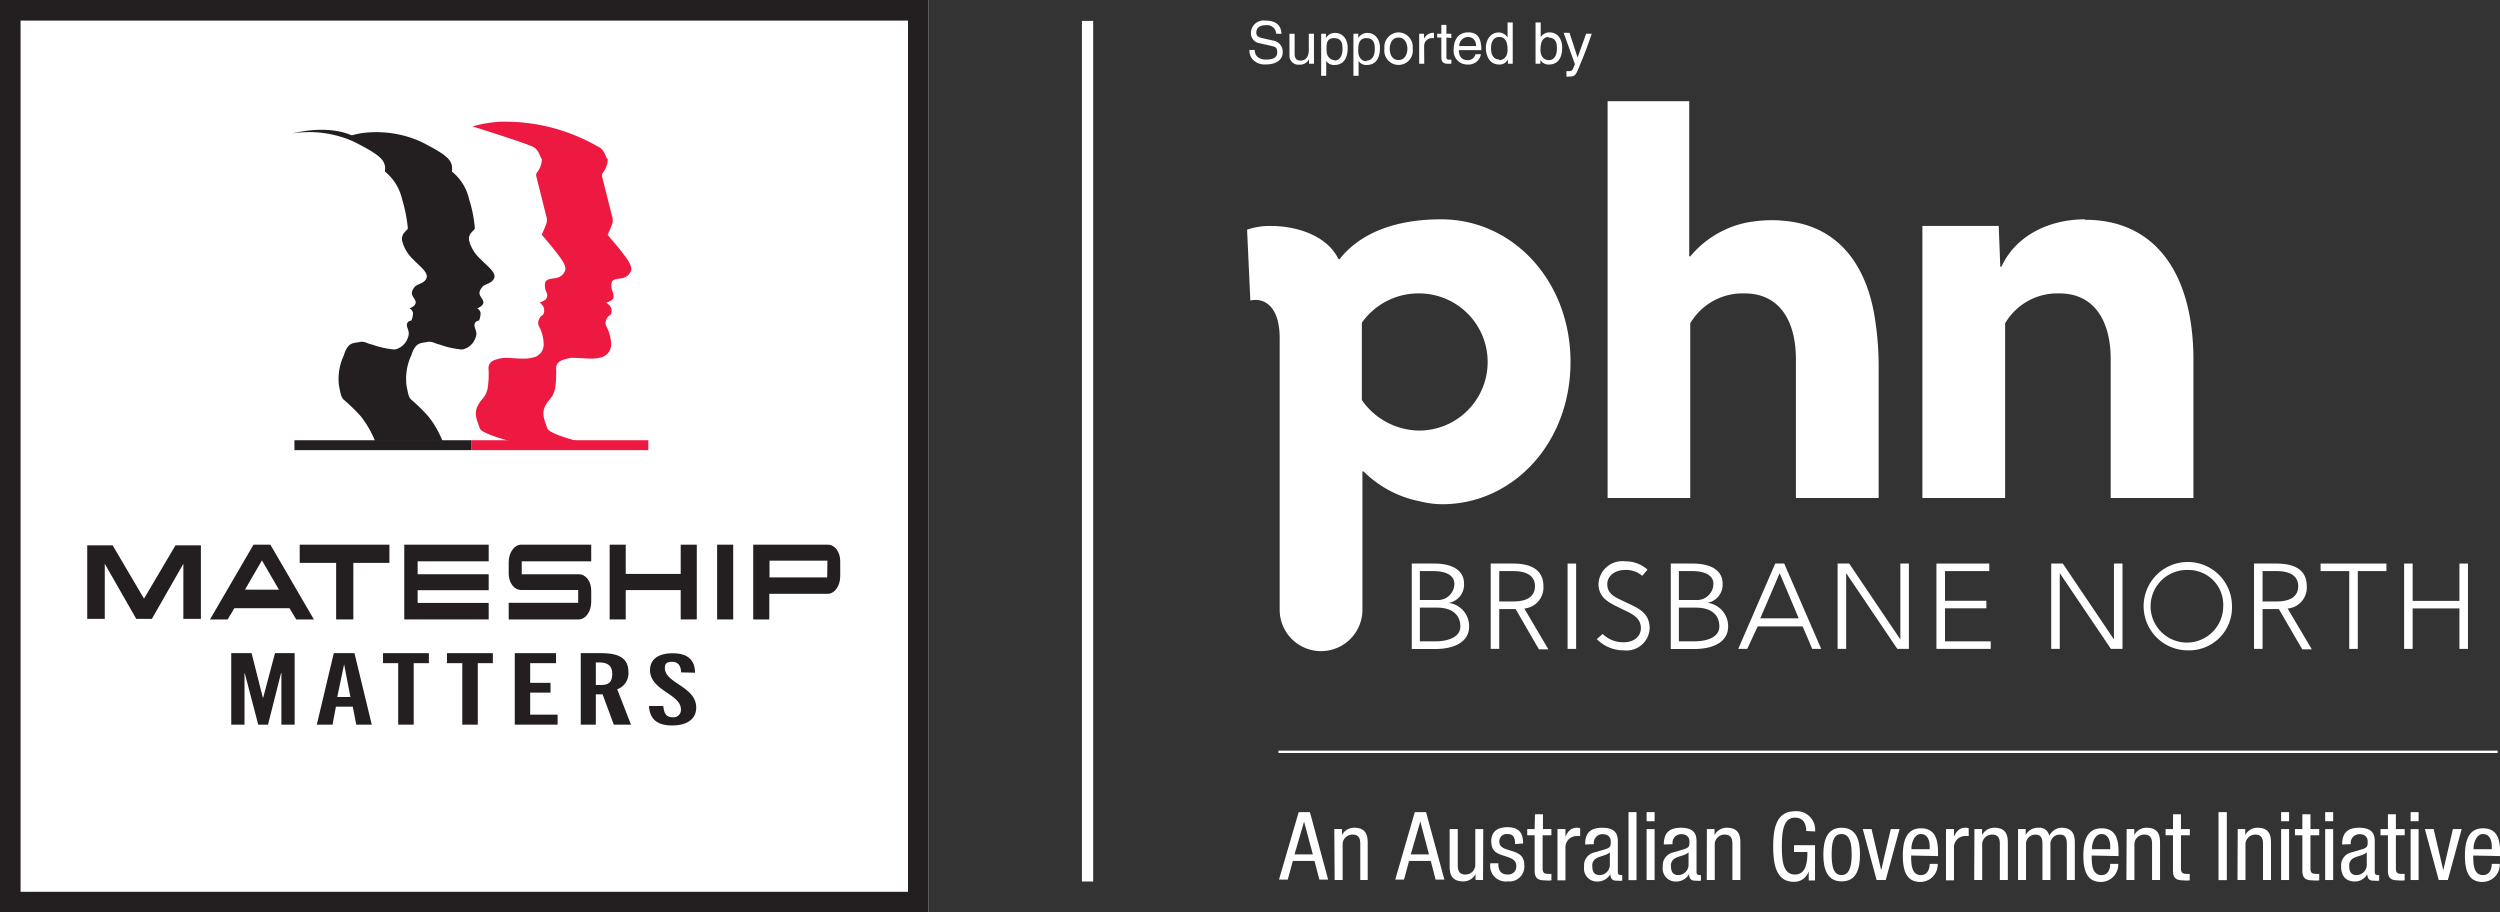 <svg id="Layer_1" data-name="Layer 1" xmlns="http://www.w3.org/2000/svg" xmlns:xlink="http://www.w3.org/1999/xlink" viewBox="0 0 222.38 81.16"><rect x="0" y="0" width="222.38" height="81.16" fill="#333333" stroke="none"/><defs><style>.cls-1{fill:none;}.cls-2{fill:#fff;}.cls-3{fill:#231f20;}.cls-4{clip-path:url(#clip-path);}.cls-5{fill:#ed1941;}.cls-6{fill:#133f69;}</style><clipPath id="clip-path" transform="translate(0 0)"><rect class="cls-1" width="82.6" height="81.16"/></clipPath></defs><title>MM_Footer_Lockup</title><rect class="cls-2" width="82.6" height="81.16"/><path class="cls-3" d="M1.83,1.83H80.77v77.5H1.83ZM0,81.16H82.6V0H0Z" transform="translate(0 0)"/><polygon class="cls-3" points="12.81 53.25 10.02 48.51 7.76 48.51 7.76 49.9 7.76 50.15 7.76 55.05 9.32 55.05 9.32 50.15 12.12 55.05 13.51 55.05 16.31 50.15 16.31 55.05 17.87 55.05 17.87 48.51 15.61 48.51 12.81 53.25"/><path class="cls-3" d="M22.55,48.45,18.68,55.1h1.57l.6-1h4.9l.6,1h1.57l-3.87-6.65Zm-.76,4,1.51-2.6,1.51,2.6Z" transform="translate(0 0)"/><polygon class="cls-3" points="26.66 50.07 29.9 50.07 29.9 55.1 31.43 55.1 31.43 50.07 34.64 50.07 34.64 48.45 26.66 48.45 26.66 50.07"/><polygon class="cls-3" points="35.96 55.1 43.47 55.1 43.47 53.63 37.15 53.63 37.15 52.5 43.47 52.5 43.47 51.08 37.15 51.08 37.15 49.93 43.47 49.93 43.47 48.45 35.96 48.45 35.96 55.1"/><g class="cls-4"><path class="cls-3" d="M52.59,49.93V48.45H46.36c-.61,0-1.11.7-1.11,1.56v1c0,.86.5,1.47,1.11,1.47h5.07v1.14H45.25V55.1h6.23c.61,0,1.11-.7,1.11-1.56v-1c0-.86-.5-1.46-1.11-1.46H46.41V49.93Z" transform="translate(0 0)"/><polygon class="cls-3" points="60.55 48.45 60.55 51.05 55.66 51.05 55.66 48.45 54.23 48.45 54.23 55.1 55.66 55.1 55.66 52.49 60.55 52.49 60.55 55.1 61.98 55.1 61.98 48.45 60.55 48.45"/><rect class="cls-3" x="63.79" y="48.45" width="1.43" height="6.65"/><path class="cls-3" d="M73.65,48.45H67V55.1h1.43V52.82h5.2c.61,0,1.11-.7,1.11-1.56V49.92c0-.86-.5-1.47-1.11-1.47m-.05,2.91H68.45V49.87H73.6Z" transform="translate(0 0)"/><polygon class="cls-3" points="25.03 64.46 25.03 59.87 25 59.87 23.84 64.46 22.97 64.46 21.77 59.87 21.75 59.87 21.75 64.46 20.57 64.46 20.57 58.1 22.38 58.1 23.38 62.06 23.41 62.06 24.46 58.1 26.21 58.1 26.21 64.46 25.03 64.46"/><path class="cls-3" d="M31.69,64.46l-.31-1.6h-1.5l-.3,1.6h-1.4l1.51-6.36h1.84l1.54,6.36ZM30,62h1.17l-.56-2.91h0Z" transform="translate(0 0)"/><polygon class="cls-3" points="35.42 64.46 35.42 58.99 34.07 58.99 34.07 58.1 38.15 58.1 38.15 58.99 36.8 58.99 36.8 64.46 35.42 64.46"/><polygon class="cls-3" points="41.12 64.46 41.12 58.99 39.76 58.99 39.76 58.1 43.84 58.1 43.84 58.99 42.5 58.99 42.5 64.46 41.12 64.46"/><polygon class="cls-3" points="45.79 64.46 45.79 58.1 49.46 58.1 49.46 58.99 47.16 58.99 47.16 60.74 48.97 60.74 48.97 61.61 47.16 61.61 47.16 63.57 49.6 63.57 49.6 64.46 45.79 64.46"/><path class="cls-3" d="M54.6,64.46l-1-2.7H53v2.7H51.66V58.1h1.81c1.6,0,2.43.45,2.43,1.69a1.5,1.5,0,0,1-1,1.52l1.23,3.15Zm-1.14-3.53c.68,0,1-.25,1-1s-.47-1-1.13-1H53v2Z" transform="translate(0 0)"/><path class="cls-3" d="M60.58,59.81c0-.56-.25-.94-.79-.94s-.65.21-.65.56c0,1.35,2.79,1.63,2.79,3.51,0,1-.78,1.59-2.14,1.59s-2-.59-2.06-1.73l1.27,0c.07.66.26,1,.82,1a.66.66,0,0,0,.75-.69c0-1.39-2.75-1.67-2.75-3.51,0-.9.68-1.49,2-1.49,1.48,0,2,.71,2,1.73Z" transform="translate(0 0)"/><path class="cls-5" d="M41.93,11.28a10.83,10.83,0,0,1,2.54-.45,16.51,16.51,0,0,1,8.7,2.2c.64.28.65.9.89,1.15a2,2,0,0,1-.4,1.14.45.45,0,0,0-.09.44l.89,3.53a1,1,0,0,1,0,.61c-.1.31-.41,1-.41,1s.92,1.06,1.33,1.6.91,1.19.74,1.6a1,1,0,0,1-.78.64c-.34.1-.88,0-.95.48a1.42,1.42,0,0,0,.14.81c0,.14.17.44-.1.65a1.31,1.31,0,0,1-.51.24s.44.27.47.57,0,.51-.23.61a.87.87,0,0,0-.28.82,3.63,3.63,0,0,1,.48,1.7,1.17,1.17,0,0,1-1,1.19c-.71.23-2.24-.08-2.78.06s-1,.21-1.12.82a9.13,9.13,0,0,1-.09,1.9c-.23.88-.46.77-.86,1.5s0,1.46.17,2,2.9,1.2,2.9,1.2h-6s-2.77-.69-2.91-1.2-.58-1.23-.17-2,.63-.62.87-1.5a8.43,8.43,0,0,0,.08-1.9c.07-.61.58-.69,1.12-.82s2.08.17,2.79-.06a1.17,1.17,0,0,0,1-1.19,3.53,3.53,0,0,0-.47-1.7.87.87,0,0,1,.27-.82c.2-.1.27-.3.24-.61S48,26.9,48,26.9a1.31,1.31,0,0,0,.51-.24.54.54,0,0,0,.1-.65,1.44,1.44,0,0,1-.13-.81c.07-.44.61-.38,1-.48a1,1,0,0,0,.78-.64c.17-.41-.34-1.06-.75-1.6s-1.32-1.6-1.32-1.6.3-.67.41-1a.92.92,0,0,0,0-.61l-.88-3.53a.43.43,0,0,1,.08-.44,1.92,1.92,0,0,0,.4-1.14c-.21-.29-.28-.9-.89-1.15s-2.45-.88-5.24-1.75" transform="translate(0 0)"/><path class="cls-3" d="M26,11.87a9.65,9.65,0,0,1,5.47.73c2.51,1.27,2.88,1.71,2.77,2.66a4.45,4.45,0,0,1,1.53,2.47,13,13,0,0,1,.51,2.59c-.08.22-.62.44-.51,1.09a3.36,3.36,0,0,0,1,1.68c.51.55,1.35,1.13,1.17,1.64s-.84.51-1.06.8-.36.55-.11.91.26.51.11.7a1.17,1.17,0,0,1-.45.29.62.62,0,0,1,.31.4,1.91,1.91,0,0,1-.15.69.4.4,0,0,0-.4.36c0,.37.33.62.07,1.21a1.55,1.55,0,0,1-1.16,1,7.76,7.76,0,0,1-2-.44c-.51-.11-.67-.33-1.17-.22s-1,0-1.34,1.17a4.94,4.94,0,0,0-.44,2.69c.18.95.22,1,.4,1.24a16.36,16.36,0,0,1,1.57,1.53,9.27,9.27,0,0,1,1.24,2.16h6a8.6,8.6,0,0,0-1.24-2.16,15.33,15.33,0,0,0-1.56-1.53c-.19-.22-.22-.29-.4-1.24a4.93,4.93,0,0,1,.43-2.69c.37-1.17.84-1.06,1.35-1.17s.66.11,1.17.22a7.69,7.69,0,0,0,2,.44,1.56,1.56,0,0,0,1.17-1c.26-.59-.11-.84-.07-1.21a.4.4,0,0,1,.4-.36,1.76,1.76,0,0,0,.14-.69.59.59,0,0,0-.3-.4,1.25,1.25,0,0,0,.45-.29c.15-.19.15-.33-.11-.7s-.11-.62.11-.91.87-.29,1.06-.8-.66-1.09-1.17-1.64a3.38,3.38,0,0,1-1.06-1.68c-.11-.65.44-.87.51-1.09a11.48,11.48,0,0,0-.51-2.59,4.4,4.4,0,0,0-1.53-2.47c.11-.95-.25-1.39-2.77-2.66A9.62,9.62,0,0,0,32,11.87s-.66.14-.7.17-1.76-1-5.31-.17" transform="translate(0 0)"/><rect class="cls-5" x="41.93" y="39.16" width="15.74" height="0.88"/><rect class="cls-3" x="26.19" y="39.16" width="15.74" height="0.88"/></g><path class="cls-2" d="M128.87,53.63a2.08,2.08,0,0,1,1.81,2.1c0,1.43-1.42,2-3,2h-2.1V50.13h2c1.45,0,2.65.5,2.65,1.8a1.64,1.64,0,0,1-1.28,1.68Zm-2.57-.26h1.51a1.45,1.45,0,0,0,1.56-1.44c0-.8-.84-1.13-1.87-1.13h-1.2Zm0,3.68h1.34c1.21,0,2.26-.39,2.26-1.32,0-1.1-.8-1.68-2.07-1.68H126.3Z" transform="translate(0 0)"/><path class="cls-2" d="M134.82,54.18h-1.46v3.54h-.76V50.13h2c1.69,0,2.69.63,2.69,2a1.88,1.88,0,0,1-1.7,2l2.14,3.63h-.84Zm-1.46-.68h1.27c1.24,0,1.91-.47,1.91-1.36s-.71-1.34-1.91-1.34h-1.27Z" transform="translate(0 0)"/><rect class="cls-2" x="139.44" y="50.13" width="0.76" height="7.59"/><path class="cls-2" d="M146.08,51.22a2.18,2.18,0,0,0-1.53-.52c-.93,0-1.58.55-1.58,1.26,0,.94.8,1.2,1.62,1.6,1.07.52,2.15.89,2.15,2.35a2.06,2.06,0,0,1-2.3,1.94,3.33,3.33,0,0,1-2.4-1l.52-.46a2.6,2.6,0,0,0,1.88.74c.95,0,1.52-.56,1.52-1.25,0-1-.91-1.33-1.71-1.72-1-.5-2.06-.9-2.06-2.23a2.12,2.12,0,0,1,2.36-2,2.93,2.93,0,0,1,2,.74Z" transform="translate(0 0)"/><path class="cls-2" d="M151.91,53.63a2.08,2.08,0,0,1,1.81,2.1c0,1.43-1.42,2-3,2h-2.1V50.13h1.95c1.46,0,2.66.5,2.66,1.8a1.64,1.64,0,0,1-1.28,1.68Zm-2.57-.26h1.51a1.45,1.45,0,0,0,1.56-1.44c0-.8-.85-1.13-1.88-1.13h-1.19Zm0,3.68h1.34c1.21,0,2.26-.39,2.26-1.32,0-1.1-.8-1.68-2.07-1.68h-1.53Z" transform="translate(0 0)"/><path class="cls-2" d="M155.42,57.72h-.8l3.29-7.59h.8L162,57.72h-.8l-.85-2h-4ZM158.3,51l-1.72,4H160l-1.69-4Z" transform="translate(0 0)"/><polygon class="cls-2" points="169.04 56.85 169.04 50.13 169.8 50.13 169.8 57.72 168.77 57.72 164.24 51.01 164.22 51.01 164.22 57.72 163.46 57.72 163.46 50.13 164.49 50.13 169.02 56.85 169.04 56.85"/><polygon class="cls-2" points="177.08 57.05 177.08 57.72 172.25 57.72 172.25 50.13 176.95 50.13 176.95 50.8 173.01 50.8 173.01 53.44 176.69 53.44 176.69 54.11 173.01 54.11 173.01 57.05 177.08 57.05"/><polygon class="cls-2" points="188.04 56.85 188.04 50.13 188.8 50.13 188.8 57.72 187.77 57.72 183.24 51.01 183.22 51.01 183.22 57.72 182.46 57.72 182.46 50.13 183.49 50.13 188.02 56.85 188.04 56.85"/><path class="cls-2" d="M194.65,57.85a3.93,3.93,0,1,1,3.89-3.92,3.81,3.81,0,0,1-3.89,3.92m0-7.15a3.23,3.23,0,1,0,3.11,3.23,3.09,3.09,0,0,0-3.11-3.23" transform="translate(0 0)"/><path class="cls-2" d="M202.71,54.18h-1.45v3.54h-.76V50.13h2c1.7,0,2.69.63,2.69,2a1.87,1.87,0,0,1-1.7,2l2.15,3.63h-.85Zm-1.45-.68h1.26c1.24,0,1.91-.47,1.91-1.36s-.7-1.34-1.91-1.34h-1.26Z" transform="translate(0 0)"/><polygon class="cls-2" points="206.42 50.13 212.28 50.13 212.28 50.8 209.73 50.8 209.73 57.72 208.97 57.72 208.97 50.8 206.42 50.8 206.42 50.13"/><polygon class="cls-2" points="213.85 57.72 213.85 50.13 214.61 50.13 214.61 53.45 218.77 53.45 218.77 50.13 219.53 50.13 219.53 57.72 218.77 57.72 218.77 54.12 214.61 54.12 214.61 57.72 213.85 57.72"/><path class="cls-2" d="M128.16,19.51c-3.63,0-7,1-9,3.54h-.1c-1-2.08-3.68-2.95-6-2.95a6.21,6.21,0,0,0-2.13.33l.29,6.3a2.07,2.07,0,0,1,.48-.05c1.07,0,2.13.92,2.13,3.39V54.24a3.68,3.68,0,0,0,7.36,0h0V41.93h.1a9.74,9.74,0,0,0,5,2.66,8.24,8.24,0,0,0,2.51.25c6.06-.29,10.9-5.62,10.9-12.64,0-7.26-5.18-12.69-11.48-12.69M126.23,38.3a6.3,6.3,0,0,1-5.09-2.71V28.71a6.14,6.14,0,0,1,5.09-2.61,6.1,6.1,0,0,1,0,12.2" transform="translate(0 0)"/><path class="cls-2" d="M158.36,19.61a12.21,12.21,0,0,0-3,.19,8.83,8.83,0,0,0-5,3h-.1V9H143V44.3h7.35V28.76a5.4,5.4,0,0,1,4.85-2.66c3,0,4.55,2.32,4.55,5.86V44.3h7.36V32.68a27.11,27.11,0,0,0-.29-4.06c-.73-5.28-3.54-8.72-8.43-9" transform="translate(0 0)"/><path class="cls-2" d="M185.44,19.51c-3.05,0-6.1,1.36-7.41,4.22h-.1l-.14-3.63H171V44.3h7.36V28.76a5.38,5.38,0,0,1,4.84-2.66c3,0,4.55,2.32,4.55,5.86V44.3h7.36V32c0-7.46-3.24-12.45-9.63-12.45" transform="translate(0 0)"/><path class="cls-2" d="M115.52,72.24h1l1.62,6h-.78l-.43-1.66H115l-.45,1.66h-.78ZM115.15,76h1.63L116,73.09h0Z" transform="translate(0 0)"/><path class="cls-2" d="M118.69,73.75h.68v.53h0a1.21,1.21,0,0,1,1.1-.65c1.19,0,1.19.9,1.19,1.44v3.21H121V75.15c0-.35,0-.91-.67-.91a.87.87,0,0,0-.9.91v3.13h-.71Z" transform="translate(0 0)"/><path class="cls-2" d="M125.85,72.24h1l1.63,6h-.78l-.43-1.66h-1.93l-.45,1.66h-.78ZM125.49,76h1.62l-.77-2.93h0Z" transform="translate(0 0)"/><path class="cls-2" d="M131.92,78.28h-.67v-.53h0a1.2,1.2,0,0,1-1.1.65c-1.2,0-1.2-.9-1.2-1.44V73.75h.72v3.13c0,.35,0,.91.67.91a.87.87,0,0,0,.89-.91V73.75h.71Z" transform="translate(0 0)"/><path class="cls-2" d="M134.77,75.08c0-.58-.15-.89-.67-.89a.65.65,0,0,0-.73.69c0,.53.55.64,1.11.82s1.11.38,1.11,1.28a1.32,1.32,0,0,1-1.46,1.42,1.39,1.39,0,0,1-1.56-1.61h.71c0,.56.15,1,.85,1a.71.71,0,0,0,.75-.75c0-.61-.56-.74-1.11-.92s-1.12-.35-1.12-1.29.66-1.25,1.45-1.25c1.32,0,1.37.91,1.38,1.45Z" transform="translate(0 0)"/><path class="cls-2" d="M136.54,72.43h.71v1.32H138v.55h-.78v2.92c0,.36.09.51.46.51a2,2,0,0,0,.32,0v.58a2.86,2.86,0,0,1-.58,0c-.74,0-.91-.3-.91-.89V74.3h-.66v-.55h.66Z" transform="translate(0 0)"/><path class="cls-2" d="M138.54,73.75h.71v.67h0c.2-.43.47-.79,1-.79a.76.76,0,0,1,.31.05v.69a1.85,1.85,0,0,0-.38,0,1,1,0,0,0-.93,1.07v2.87h-.71Z" transform="translate(0 0)"/><path class="cls-2" d="M141,75.12c0-1,.44-1.49,1.53-1.49,1.38,0,1.38.83,1.38,1.3v2.53c0,.19,0,.37.22.37a.25.25,0,0,0,.17,0v.51a2.53,2.53,0,0,1-.42,0c-.27,0-.61,0-.64-.58h0a1.28,1.28,0,0,1-1.09.65,1.15,1.15,0,0,1-1.24-1.32,1.17,1.17,0,0,1,.86-1.25l1-.29c.51-.16.51-.3.51-.69s-.25-.66-.73-.66a.77.77,0,0,0-.77.89v0Zm2.2.69c-.27.28-.89.34-1.21.54a.72.72,0,0,0-.35.72c0,.45.16.77.64.77a.92.92,0,0,0,.92-.86Z" transform="translate(0 0)"/><rect class="cls-2" x="144.86" y="72.24" width="0.71" height="6.05"/><path class="cls-2" d="M146.47,72.24h.71v.81h-.71Zm0,1.51h.71v4.53h-.71Z" transform="translate(0 0)"/><path class="cls-2" d="M148,75.12c0-1,.45-1.49,1.53-1.49,1.38,0,1.38.83,1.38,1.3v2.53c0,.19,0,.37.22.37a.25.25,0,0,0,.17,0v.51a2.53,2.53,0,0,1-.42,0c-.27,0-.61,0-.64-.58h0a1.28,1.28,0,0,1-1.09.65,1.15,1.15,0,0,1-1.24-1.32,1.18,1.18,0,0,1,.86-1.25l1-.29c.51-.16.51-.3.51-.69s-.25-.66-.73-.66a.77.77,0,0,0-.77.89v0Zm2.2.69c-.26.28-.89.34-1.21.54a.72.72,0,0,0-.35.72c0,.45.16.77.64.77a.92.92,0,0,0,.92-.86Z" transform="translate(0 0)"/><path class="cls-2" d="M151.83,73.75h.68v.53h0a1.22,1.22,0,0,1,1.1-.65c1.2,0,1.2.9,1.2,1.44v3.21h-.71V75.15c0-.35,0-.91-.67-.91a.87.87,0,0,0-.9.91v3.13h-.71Z" transform="translate(0 0)"/><path class="cls-2" d="M160.67,73.92c0-.64-.27-1.19-1-1.19-1,0-1.17,1.14-1.17,2.53s.13,2.53,1.17,2.53,1.1-1.23,1.1-2h-1.19v-.61h1.87v3.14h-.56v-.82h0a1.35,1.35,0,0,1-1.31.94c-1.57,0-1.85-1.51-1.85-3.14s.28-3.14,1.95-3.14a1.66,1.66,0,0,1,1.78,1.8Z" transform="translate(0 0)"/><path class="cls-2" d="M163.82,73.63c1.31,0,1.63,1.11,1.63,2.39s-.33,2.38-1.63,2.38-1.63-1.11-1.63-2.38.33-2.39,1.63-2.39m.89,2.39c0-1-.15-1.83-.91-1.83s-.87.84-.87,1.83.14,1.82.87,1.82.91-.84.91-1.82" transform="translate(0 0)"/><polygon class="cls-2" points="165.7 73.75 166.48 73.75 167.33 77.39 167.34 77.39 168.19 73.75 168.97 73.75 167.74 78.28 166.93 78.28 165.7 73.75"/><path class="cls-2" d="M170,76.1c0,.69,0,1.74.87,1.74.68,0,.78-.71.78-1h.71a1.54,1.54,0,0,1-1.53,1.61c-1.11,0-1.57-.77-1.57-2.33,0-1.13.22-2.44,1.61-2.44s1.52,1.21,1.52,2.18v.29Zm1.65-.56V75.3c0-.51-.17-1.11-.79-1.11s-.83.91-.83,1.18v.17Z" transform="translate(0 0)"/><path class="cls-2" d="M173.1,73.75h.71v.67h0c.2-.43.47-.79,1-.79a.76.76,0,0,1,.31.05v.69a1.85,1.85,0,0,0-.38,0,1,1,0,0,0-.93,1.07v2.87h-.71Z" transform="translate(0 0)"/><path class="cls-2" d="M175.63,73.75h.68v.53h0a1.21,1.21,0,0,1,1.1-.65c1.19,0,1.19.9,1.19,1.44v3.21h-.71V75.15c0-.35,0-.91-.67-.91a.87.87,0,0,0-.9.91v3.13h-.71Z" transform="translate(0 0)"/><path class="cls-2" d="M179.51,73.75h.68v.53h0a1.21,1.21,0,0,1,1.1-.65.89.89,0,0,1,1,.72,1.25,1.25,0,0,1,1.07-.72c1.2,0,1.2.9,1.2,1.44v3.21h-.71V75.15c0-.35,0-.91-.61-.91a.83.83,0,0,0-.85.91v3.13h-.71V75.15c0-.35,0-.91-.61-.91a.83.83,0,0,0-.85.91v3.13h-.71Z" transform="translate(0 0)"/><path class="cls-2" d="M186.06,76.1c0,.69,0,1.74.88,1.74.67,0,.77-.71.77-1h.71a1.54,1.54,0,0,1-1.53,1.61c-1.11,0-1.57-.77-1.57-2.33,0-1.13.22-2.44,1.62-2.44s1.51,1.21,1.51,2.18v.29Zm1.65-.56V75.3c0-.51-.17-1.11-.79-1.11s-.83.91-.83,1.18v.17Z" transform="translate(0 0)"/><path class="cls-2" d="M189.17,73.75h.68v.53h0a1.21,1.21,0,0,1,1.1-.65c1.19,0,1.19.9,1.19,1.44v3.21h-.71V75.15c0-.35,0-.91-.67-.91a.87.87,0,0,0-.9.91v3.13h-.71Z" transform="translate(0 0)"/><path class="cls-2" d="M193.3,72.43H194v1.32h.79v.55H194v2.92c0,.36.1.51.47.51a1.77,1.77,0,0,0,.31,0v.58a2.73,2.73,0,0,1-.57,0c-.74,0-.92-.3-.92-.89V74.3h-.66v-.55h.66Z" transform="translate(0 0)"/><rect class="cls-2" x="197.34" y="72.24" width="0.74" height="6.05"/><path class="cls-2" d="M199.05,73.75h.67v.53h0a1.22,1.22,0,0,1,1.1-.65c1.19,0,1.19.9,1.19,1.44v3.21h-.71V75.15c0-.35,0-.91-.67-.91a.87.87,0,0,0-.89.91v3.13h-.71Z" transform="translate(0 0)"/><path class="cls-2" d="M202.91,72.24h.71v.81h-.71Zm0,1.51h.71v4.53h-.71Z" transform="translate(0 0)"/><path class="cls-2" d="M204.8,72.43h.72v1.32h.78v.55h-.78v2.92c0,.36.09.51.46.51a2,2,0,0,0,.32,0v.58a2.86,2.86,0,0,1-.58,0c-.74,0-.92-.3-.92-.89V74.3h-.66v-.55h.66Z" transform="translate(0 0)"/><path class="cls-2" d="M206.83,72.24h.71v.81h-.71Zm0,1.51h.71v4.53h-.71Z" transform="translate(0 0)"/><path class="cls-2" d="M208.34,75.12c0-1,.44-1.49,1.52-1.49,1.38,0,1.38.83,1.38,1.3v2.53c0,.19,0,.37.22.37a.23.23,0,0,0,.17,0v.51a2.53,2.53,0,0,1-.42,0c-.27,0-.6,0-.64-.58h0a1.25,1.25,0,0,1-1.09.65c-.84,0-1.23-.51-1.23-1.32a1.18,1.18,0,0,1,.85-1.25l1-.29c.51-.16.51-.3.51-.69s-.25-.66-.72-.66a.77.77,0,0,0-.78.89v0Zm2.19.69c-.26.28-.89.34-1.21.54a.72.72,0,0,0-.35.72c0,.45.16.77.65.77a.92.92,0,0,0,.91-.86Z" transform="translate(0 0)"/><path class="cls-2" d="M212.41,72.43h.71v1.32h.78v.55h-.78v2.92c0,.36.09.51.46.51a1.91,1.91,0,0,0,.32,0v.58a2.86,2.86,0,0,1-.58,0c-.74,0-.91-.3-.91-.89V74.3h-.66v-.55h.66Z" transform="translate(0 0)"/><path class="cls-2" d="M214.43,72.24h.71v.81h-.71Zm0,1.51h.71v4.53h-.71Z" transform="translate(0 0)"/><polygon class="cls-2" points="215.7 73.75 216.48 73.75 217.33 77.39 217.34 77.39 218.19 73.75 218.97 73.75 217.74 78.28 216.93 78.28 215.7 73.75"/><path class="cls-2" d="M220,76.1c0,.69,0,1.74.87,1.74.68,0,.78-.71.78-1h.71a1.54,1.54,0,0,1-1.53,1.61c-1.11,0-1.57-.77-1.57-2.33,0-1.13.22-2.44,1.61-2.44s1.52,1.21,1.52,2.18v.29Zm1.65-.56V75.3c0-.51-.17-1.11-.79-1.11s-.83.91-.83,1.18v.17Z" transform="translate(0 0)"/><line class="cls-6" x1="113.72" y1="66.88" x2="222.18" y2="66.88"/><rect class="cls-2" x="113.72" y="66.77" width="108.45" height="0.21"/><path class="cls-2" d="M113.52,3a.81.81,0,0,0-.92-.76c-.31,0-.85.09-.85.66,0,.31.23.41.44.47l1.06.24a1,1,0,0,1,.85,1c0,.88-.82,1.12-1.46,1.12a1.49,1.49,0,0,1-1.12-.35,1.17,1.17,0,0,1-.38-.94h.47c0,.67.55.86,1,.86s1-.09,1-.62-.18-.51-.79-.66l-.76-.17a.9.9,0,0,1-.79-.88,1.13,1.13,0,0,1,1.27-1.14c1.3,0,1.43.77,1.45,1.18Z" transform="translate(0 0)"/><path class="cls-2" d="M116.44,5.67v-.4h0a.89.89,0,0,1-.86.48.79.79,0,0,1-.88-.83V3h.46v1.8c0,.44.22.59.52.59.57,0,.74-.51.74-.9V3h.46V5.67Z" transform="translate(0 0)"/><path class="cls-2" d="M117.52,3h.42v.38h0a.93.93,0,0,1,.81-.45c.72,0,1.13.58,1.13,1.34s-.27,1.51-1.19,1.51a.82.82,0,0,1-.72-.36h0V6.74h-.45Zm1.17,2.39c.49,0,.73-.45.73-1,0-.35,0-1-.74-1S118,4,118,4.44c0,.72.45.91.74.91" transform="translate(0 0)"/><path class="cls-2" d="M120.39,3h.43v.38h0a.93.93,0,0,1,.81-.45c.71,0,1.12.58,1.12,1.34s-.27,1.51-1.19,1.51a.79.79,0,0,1-.71-.36h0V6.74h-.46Zm1.17,2.39c.5,0,.73-.45.73-1,0-.35,0-1-.74-1s-.73.71-.73,1.15c0,.72.45.91.74.91" transform="translate(0 0)"/><path class="cls-2" d="M124.4,2.88a1.29,1.29,0,0,1,1.26,1.43,1.27,1.27,0,1,1-2.51,0,1.29,1.29,0,0,1,1.25-1.43m0,2.46c.65,0,.79-.67.79-1s-.14-1-.79-1-.78.67-.78,1,.13,1,.78,1" transform="translate(0 0)"/><path class="cls-2" d="M126.69,5.67h-.45V3h.43v.45h0a.89.89,0,0,1,.76-.53l.12,0v.47h-.17a.69.69,0,0,0-.7.72Z" transform="translate(0 0)"/><path class="cls-2" d="M128.66,3.34V5.1c0,.21.19.21.28.21h.16v.36l-.34,0c-.45,0-.55-.25-.55-.58V3.34h-.37V3h.37V2.21h.45V3h.44v.38Z" transform="translate(0 0)"/><path class="cls-2" d="M131.73,4.82a1.11,1.11,0,0,1-.48.74,1.18,1.18,0,0,1-.73.18,1.21,1.21,0,0,1-1.21-1.35c0-.84.4-1.51,1.3-1.51s1.16.63,1.16,1.58h-2c0,.56.26.89.78.89a.69.69,0,0,0,.7-.53Zm-.43-.72c0-.42-.2-.81-.75-.81a.8.8,0,0,0-.75.81Z" transform="translate(0 0)"/><path class="cls-2" d="M134.56,5.67h-.43V5.29h0a.82.82,0,0,1-.77.45c-.92,0-1.19-.86-1.19-1.51s.41-1.34,1.13-1.34a.91.91,0,0,1,.8.45V2h.46Zm-1.2-.32c.29,0,.74-.19.74-.91,0-.44-.07-1.15-.73-1.15s-.74.67-.74,1c0,.59.23,1,.73,1" transform="translate(0 0)"/><path class="cls-2" d="M136.59,5.67V2h.46V3.3h0a.93.93,0,0,1,.78-.42c.72,0,1.13.59,1.13,1.35s-.27,1.51-1.19,1.51a.83.83,0,0,1-.75-.41h0v.34Zm1.17-2.38c-.66,0-.73.71-.73,1.15,0,.72.45.91.74.91.49,0,.72-.45.72-1,0-.35,0-1-.73-1" transform="translate(0 0)"/><path class="cls-2" d="M141.09,3h.5c-.31.89-.62,1.77-1,2.65-.43,1.1-.47,1.16-1.06,1.16a.65.65,0,0,1-.19,0V6.32a.85.85,0,0,0,.27,0c.24,0,.27-.06.48-.62l-1-2.78h.52l.72,2.2h0Z" transform="translate(0 0)"/><rect class="cls-2" x="96.24" y="1.86" width="1" height="76.55"/></svg>